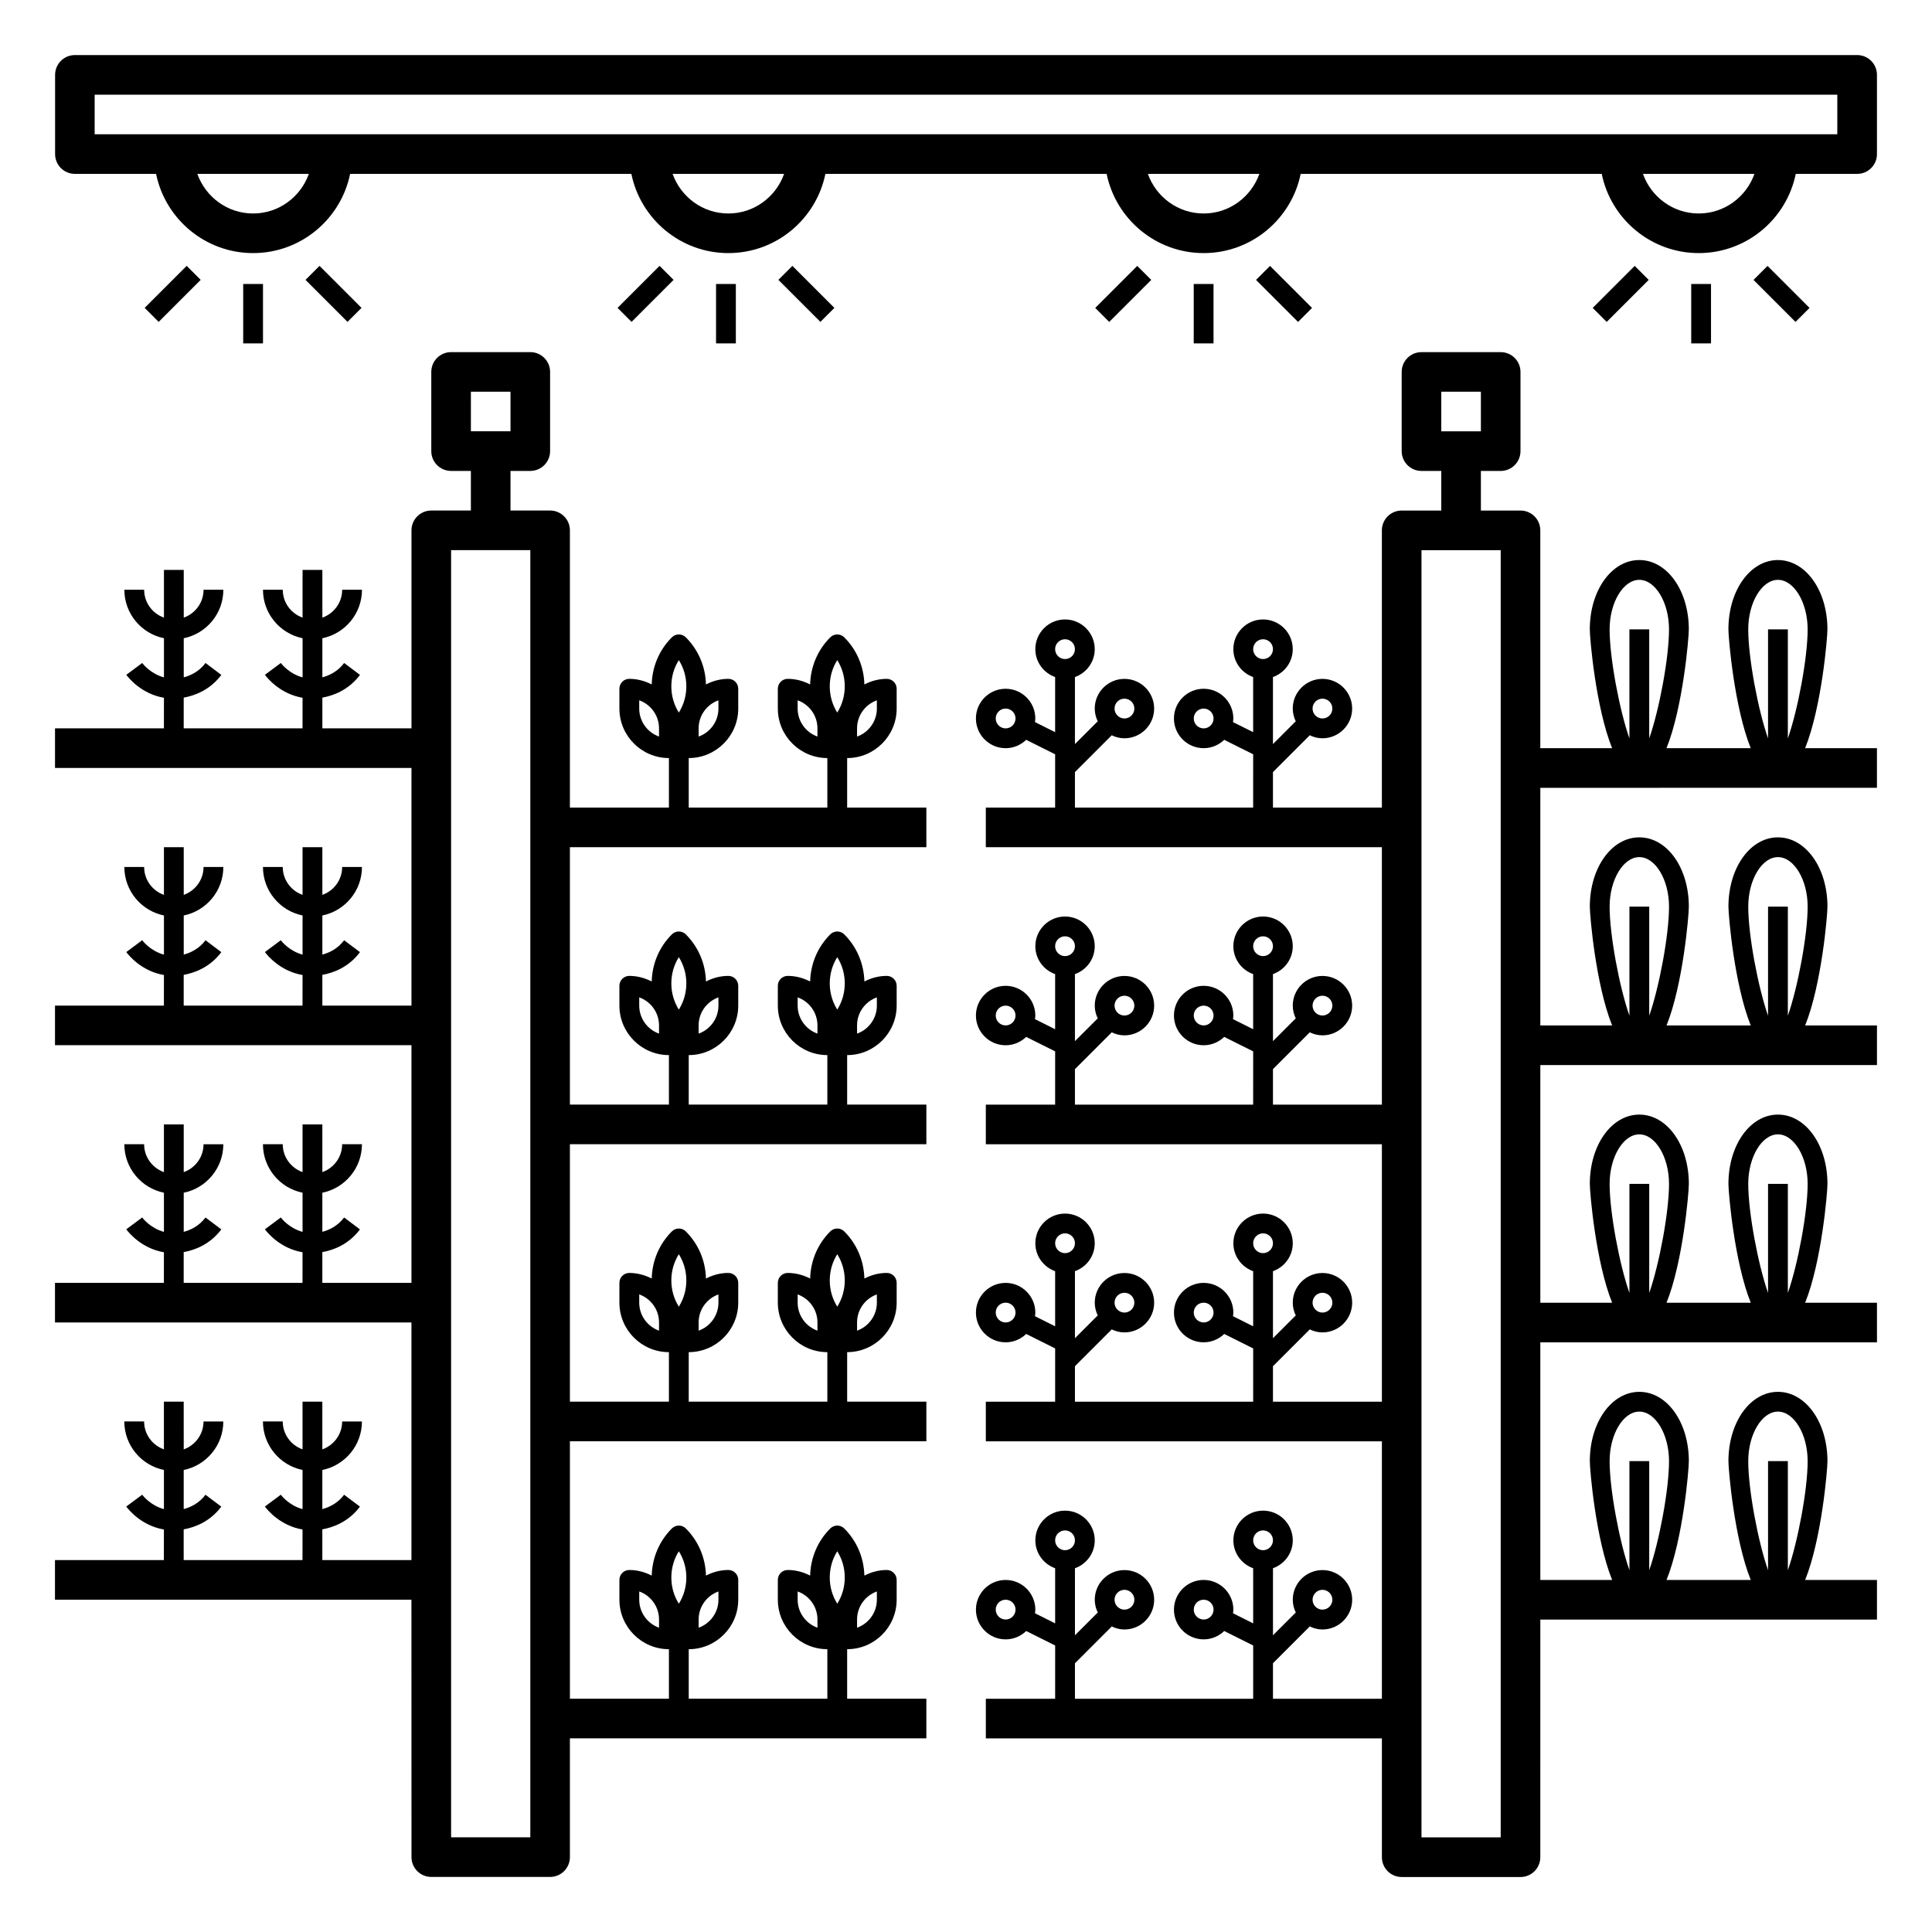 <?xml version="1.0" encoding="UTF-8"?>
<!-- Uploaded to: SVG Repo, www.svgrepo.com, Generator: SVG Repo Mixer Tools -->
<svg fill="#000000" width="800px" height="800px" version="1.1" viewBox="144 144 512 512" xmlns="http://www.w3.org/2000/svg">
 <g>
  <path d="m253.05 636.16c0 2.898 2.348 5.246 5.246 5.246h31.488c2.902 0 5.246-2.352 5.246-5.246v-31.488h94.465v-10.496h-20.992v-13.121c7.238 0 13.121-5.887 13.121-13.121v-5.246c0-1.449-1.176-2.625-2.625-2.625-2.144 0-4.141 0.566-5.93 1.484-0.125-4.711-1.984-9.137-5.332-12.484-1.023-1.023-2.688-1.023-3.711 0-3.348 3.348-5.207 7.766-5.332 12.484-1.793-0.918-3.785-1.484-5.934-1.484-1.449 0-2.625 1.176-2.625 2.625v5.246c0 7.231 5.883 13.121 13.121 13.121v13.121h-36.734v-13.121c7.238 0 13.121-5.887 13.121-13.121v-5.246c0-1.449-1.176-2.625-2.625-2.625-2.144 0-4.141 0.566-5.93 1.484-0.125-4.711-1.984-9.137-5.332-12.484-1.023-1.023-2.688-1.023-3.711 0-3.348 3.348-5.207 7.766-5.332 12.484-1.797-0.918-3.789-1.484-5.938-1.484-1.449 0-2.625 1.176-2.625 2.625v5.246c0 7.231 5.883 13.121 13.121 13.121v13.121h-26.238v-68.227h94.465v-10.496h-20.992v-13.121c7.238 0 13.121-5.887 13.121-13.121v-5.246c0-1.449-1.176-2.625-2.625-2.625-2.144 0-4.141 0.566-5.93 1.484-0.125-4.711-1.984-9.137-5.332-12.484-1.023-1.023-2.688-1.023-3.711 0-3.348 3.348-5.207 7.766-5.332 12.484-1.797-0.914-3.789-1.48-5.938-1.48-1.449 0-2.625 1.176-2.625 2.625v5.246c0 7.231 5.883 13.121 13.121 13.121v13.117h-36.734v-13.121c7.238 0 13.121-5.887 13.121-13.121v-5.246c0-1.449-1.176-2.625-2.625-2.625-2.144 0-4.141 0.566-5.93 1.484-0.125-4.711-1.984-9.137-5.332-12.484-1.023-1.023-2.688-1.023-3.711 0-3.348 3.348-5.207 7.766-5.332 12.484-1.797-0.914-3.789-1.48-5.938-1.48-1.449 0-2.625 1.176-2.625 2.625v5.246c0 7.231 5.883 13.121 13.121 13.121v13.117h-26.238v-68.223h94.465v-10.496h-20.992v-13.121c7.238 0 13.121-5.887 13.121-13.121v-5.246c0-1.449-1.176-2.625-2.625-2.625-2.144 0-4.141 0.566-5.93 1.484-0.125-4.711-1.984-9.137-5.332-12.484-1.023-1.023-2.688-1.023-3.711 0-3.348 3.348-5.207 7.766-5.332 12.484-1.797-0.918-3.789-1.484-5.938-1.484-1.449 0-2.625 1.176-2.625 2.625v5.246c0 7.231 5.883 13.121 13.121 13.121v13.121h-36.734v-13.121c7.238 0 13.121-5.887 13.121-13.121v-5.246c0-1.449-1.176-2.625-2.625-2.625-2.144 0-4.141 0.566-5.93 1.484-0.125-4.711-1.984-9.137-5.332-12.484-1.023-1.023-2.688-1.023-3.711 0-3.348 3.348-5.207 7.766-5.332 12.484-1.797-0.918-3.789-1.484-5.938-1.484-1.449 0-2.625 1.176-2.625 2.625v5.246c0 7.231 5.883 13.121 13.121 13.121v13.121h-26.238v-68.223h94.465v-10.496h-20.992v-13.121c7.238 0 13.121-5.887 13.121-13.121v-5.246c0-1.449-1.176-2.625-2.625-2.625-2.144 0-4.141 0.566-5.93 1.484-0.125-4.711-1.984-9.137-5.332-12.484-1.023-1.023-2.688-1.023-3.711 0-3.348 3.348-5.207 7.766-5.332 12.484-1.797-0.918-3.789-1.484-5.938-1.484-1.449 0-2.625 1.176-2.625 2.625v5.246c0 7.231 5.883 13.121 13.121 13.121v13.121h-36.734v-13.121c7.238 0 13.121-5.887 13.121-13.121v-5.246c0-1.449-1.176-2.625-2.625-2.625-2.144 0-4.141 0.566-5.93 1.484-0.125-4.711-1.984-9.137-5.332-12.484-1.023-1.023-2.688-1.023-3.711 0-3.348 3.348-5.207 7.766-5.332 12.484-1.797-0.918-3.789-1.484-5.938-1.484-1.449 0-2.625 1.176-2.625 2.625v5.246c0 7.231 5.883 13.121 13.121 13.121v13.121h-26.238v-73.473c0-2.898-2.348-5.246-5.246-5.246h-10.496v-10.496h5.246c2.902 0 5.246-2.352 5.246-5.246v-20.992c0-2.898-2.348-5.246-5.246-5.246h-20.992c-2.902 0-5.246 2.352-5.246 5.246v20.992c0 2.898 2.348 5.246 5.246 5.246h5.246v10.496h-10.496c-2.902 0-5.246 2.352-5.246 5.246v52.48h-23.617v-8.145c2.734-0.488 6.875-1.895 9.973-6.019l-4.199-3.156c-1.738 2.312-4.008 3.332-5.773 3.801v-10.363c5.984-1.219 10.496-6.519 10.496-12.852h-5.246c0 3.418-2.199 6.305-5.246 7.391l-0.004-12.641h-5.246v12.637c-3.051-1.086-5.246-3.973-5.246-7.391h-5.246c0 6.336 4.512 11.637 10.496 12.852v10.379c-3.484-0.945-5.504-3.465-5.766-3.816l-4.215 3.137c0.688 0.922 4.078 5.074 9.977 6.082l-0.008 8.105h-31.488v-8.145c2.734-0.488 6.875-1.895 9.973-6.019l-4.191-3.156c-1.738 2.312-4.008 3.332-5.773 3.801v-10.363c5.984-1.219 10.496-6.519 10.496-12.852h-5.246c0 3.418-2.199 6.305-5.246 7.391l-0.004-12.641h-5.246v12.637c-3.051-1.086-5.246-3.973-5.246-7.391h-5.246c0 6.336 4.512 11.637 10.496 12.852v10.379c-3.484-0.945-5.504-3.465-5.766-3.816l-4.215 3.137c0.688 0.922 4.078 5.074 9.977 6.082l-0.008 8.105h-28.859v10.496h94.465v62.977h-23.617v-8.145c2.734-0.488 6.875-1.895 9.973-6.019l-4.199-3.156c-1.738 2.312-4.008 3.332-5.773 3.801v-10.363c5.984-1.219 10.496-6.519 10.496-12.852h-5.246c0 3.418-2.199 6.305-5.246 7.391l-0.004-12.641h-5.246v12.637c-3.051-1.086-5.246-3.973-5.246-7.391h-5.246c0 6.336 4.512 11.637 10.496 12.852v10.379c-3.484-0.945-5.504-3.465-5.766-3.816l-4.215 3.137c0.688 0.922 4.078 5.074 9.977 6.082l-0.008 8.105h-31.488v-8.145c2.734-0.488 6.875-1.895 9.973-6.019l-4.191-3.156c-1.738 2.312-4.008 3.332-5.773 3.801v-10.363c5.984-1.219 10.496-6.519 10.496-12.852h-5.246c0 3.418-2.199 6.305-5.246 7.391l-0.004-12.641h-5.246v12.637c-3.051-1.086-5.246-3.973-5.246-7.391h-5.246c0 6.336 4.512 11.637 10.496 12.852v10.379c-3.484-0.945-5.504-3.465-5.766-3.816l-4.215 3.137c0.688 0.922 4.078 5.074 9.977 6.082l-0.008 8.105h-28.859v10.496h94.465v62.977h-23.617v-8.145c2.734-0.488 6.875-1.895 9.973-6.019l-4.199-3.156c-1.738 2.312-4.008 3.332-5.773 3.801v-10.363c5.984-1.219 10.496-6.519 10.496-12.852h-5.246c0 3.418-2.199 6.305-5.246 7.391l-0.004-12.641h-5.246v12.637c-3.051-1.086-5.246-3.973-5.246-7.391h-5.246c0 6.336 4.512 11.637 10.496 12.852v10.379c-3.484-0.945-5.504-3.465-5.766-3.816l-4.215 3.137c0.688 0.922 4.078 5.074 9.977 6.082l-0.008 8.102h-31.488v-8.145c2.734-0.488 6.875-1.895 9.973-6.019l-4.191-3.152c-1.738 2.312-4.008 3.332-5.773 3.801v-10.363c5.984-1.219 10.496-6.519 10.496-12.852h-5.246c0 3.418-2.199 6.305-5.246 7.391l-0.004-12.641h-5.246v12.637c-3.051-1.086-5.246-3.973-5.246-7.391h-5.246c0 6.336 4.512 11.637 10.496 12.852v10.379c-3.484-0.945-5.504-3.465-5.766-3.816l-4.215 3.137c0.688 0.922 4.078 5.074 9.977 6.082l-0.008 8.102h-28.859v10.496h94.465v62.977h-23.617v-8.145c2.734-0.488 6.875-1.895 9.973-6.019l-4.199-3.152c-1.738 2.312-4.008 3.332-5.773 3.801v-10.363c5.984-1.219 10.496-6.519 10.496-12.852h-5.246c0 3.418-2.199 6.305-5.246 7.391l-0.004-12.645h-5.246v12.637c-3.051-1.086-5.246-3.973-5.246-7.391h-5.246c0 6.336 4.512 11.637 10.496 12.852v10.379c-3.484-0.945-5.504-3.465-5.766-3.816l-4.215 3.137c0.688 0.922 4.078 5.074 9.977 6.082l-0.008 8.105h-31.488v-8.145c2.734-0.488 6.875-1.895 9.973-6.019l-4.191-3.152c-1.738 2.312-4.008 3.332-5.773 3.801v-10.363c5.984-1.219 10.496-6.519 10.496-12.852h-5.246c0 3.418-2.199 6.305-5.246 7.391l-0.004-12.645h-5.246v12.637c-3.051-1.086-5.246-3.973-5.246-7.391h-5.246c0 6.336 4.512 11.637 10.496 12.852v10.379c-3.484-0.945-5.504-3.465-5.766-3.816l-4.215 3.137c0.688 0.922 4.078 5.074 9.977 6.082l-0.008 8.105h-28.859v10.496h94.465zm118.08-62.977c0-3.422 2.195-6.34 5.246-7.426l0.004 2.176c0 3.422-2.195 6.34-5.246 7.426zm-10.496 2.176c-3.055-1.086-5.246-4.004-5.246-7.426v-2.18c3.055 1.086 5.246 4.004 5.246 7.426zm5.25-20.262c1.297 2.066 1.988 4.457 1.988 6.953 0 2.5-0.691 4.887-1.988 6.953-1.297-2.066-1.988-4.457-1.988-6.953 0-2.496 0.691-4.891 1.988-6.953zm-36.738 18.086c0-3.422 2.195-6.34 5.246-7.426l0.004 2.176c0 3.422-2.195 6.34-5.246 7.426zm-10.496 2.176c-3.055-1.086-5.246-4.004-5.246-7.426v-2.18c3.055 1.086 5.246 4.004 5.246 7.426zm5.25-20.262c1.297 2.066 1.988 4.457 1.988 6.953 0 2.5-0.691 4.887-1.988 6.953-1.297-2.066-1.988-4.457-1.988-6.953 0-2.496 0.691-4.891 1.988-6.953zm47.23-60.637c0-3.422 2.195-6.34 5.246-7.426l0.004 2.18c0 3.422-2.195 6.34-5.246 7.426zm-10.496 2.18c-3.055-1.086-5.246-4.004-5.246-7.426v-2.18c3.055 1.086 5.246 4.004 5.246 7.426zm5.25-20.262c1.297 2.066 1.988 4.457 1.988 6.953 0 2.5-0.691 4.887-1.988 6.953-1.297-2.066-1.988-4.457-1.988-6.953 0-2.5 0.691-4.891 1.988-6.953zm-36.738 18.082c0-3.422 2.195-6.34 5.246-7.426l0.004 2.18c0 3.422-2.195 6.34-5.246 7.426zm-10.496 2.18c-3.055-1.086-5.246-4.004-5.246-7.426v-2.18c3.055 1.086 5.246 4.004 5.246 7.426zm5.25-20.262c1.297 2.066 1.988 4.457 1.988 6.953 0 2.5-0.691 4.887-1.988 6.953-1.297-2.066-1.988-4.457-1.988-6.953 0-2.5 0.691-4.891 1.988-6.953zm47.23-60.637c0-3.422 2.195-6.34 5.246-7.426l0.004 2.18c0 3.422-2.195 6.34-5.246 7.426zm-10.496 2.18c-3.055-1.086-5.246-4.004-5.246-7.426v-2.18c3.055 1.086 5.246 4.004 5.246 7.426zm5.25-20.266c1.297 2.066 1.988 4.457 1.988 6.953 0 2.5-0.691 4.887-1.988 6.953-1.297-2.066-1.988-4.457-1.988-6.953s0.691-4.891 1.988-6.953zm-36.738 18.086c0-3.422 2.195-6.34 5.246-7.426l0.004 2.18c0 3.422-2.195 6.34-5.246 7.426zm-10.496 2.18c-3.055-1.086-5.246-4.004-5.246-7.426v-2.18c3.055 1.086 5.246 4.004 5.246 7.426zm5.25-20.266c1.297 2.066 1.988 4.457 1.988 6.953 0 2.5-0.691 4.887-1.988 6.953-1.297-2.066-1.988-4.457-1.988-6.953s0.691-4.891 1.988-6.953zm47.23-60.633c0-3.422 2.195-6.34 5.246-7.426l0.004 2.176c0 3.422-2.195 6.34-5.246 7.426zm-10.496 2.176c-3.055-1.086-5.246-4.004-5.246-7.426v-2.18c3.055 1.086 5.246 4.004 5.246 7.426zm5.25-20.262c1.297 2.066 1.988 4.457 1.988 6.953 0 2.5-0.691 4.887-1.988 6.953-1.297-2.066-1.988-4.457-1.988-6.953s0.691-4.891 1.988-6.953zm-36.738 18.086c0-3.422 2.195-6.34 5.246-7.426l0.004 2.176c0 3.422-2.195 6.34-5.246 7.426zm-10.496 2.176c-3.055-1.086-5.246-4.004-5.246-7.426v-2.18c3.055 1.086 5.246 4.004 5.246 7.426zm5.25-20.262c1.297 2.066 1.988 4.457 1.988 6.953 0 2.5-0.691 4.887-1.988 6.953-1.297-2.066-1.988-4.457-1.988-6.953s0.691-4.891 1.988-6.953zm-55.105-71.133h10.496v10.496h-10.496zm-5.246 41.984h20.992v341.12h-20.992z"/>
  <path d="m641.41 352.77v-10.496h-19.035c4.356-10.801 5.914-29.152 5.914-31.488 0-10.297-5.762-18.367-13.121-18.367-7.359 0-13.121 8.07-13.121 18.367 0 2.336 1.559 20.688 5.914 31.488h-22.32c4.356-10.801 5.914-29.152 5.914-31.488 0-10.297-5.762-18.367-13.121-18.367-7.359 0-13.121 8.07-13.121 18.367 0 2.336 1.559 20.688 5.914 31.488h-19.031v-57.727c0-2.898-2.348-5.246-5.246-5.246h-10.496v-10.496h5.246c2.902 0 5.246-2.352 5.246-5.246v-20.992c0-2.898-2.348-5.246-5.246-5.246h-20.992c-2.902 0-5.246 2.352-5.246 5.246v20.992c0 2.898 2.348 5.246 5.246 5.246h5.246v10.496h-10.496c-2.902 0-5.246 2.352-5.246 5.246v73.473h-28.863v-9.41l9.73-9.73-0.066-0.066c1.039 0.52 2.207 0.836 3.453 0.836 4.34 0 7.871-3.531 7.871-7.871 0-4.34-3.531-7.871-7.871-7.871-4.34 0-7.871 3.531-7.871 7.871 0 1.25 0.32 2.414 0.836 3.457l-0.066-0.066-6.016 6.019v-17.766c3.051-1.086 5.246-3.973 5.246-7.391 0-4.34-3.531-7.871-7.871-7.871s-7.871 3.531-7.871 7.871c0 3.418 2.199 6.305 5.246 7.391v14.605l-5.344-2.672c0.035-0.316 0.094-0.629 0.094-0.957 0-4.34-3.531-7.871-7.871-7.871s-7.871 3.531-7.871 7.871c0 4.344 3.531 7.875 7.875 7.875 2.113 0 4.031-0.852 5.449-2.215l7.672 3.836-0.004 14.125h-47.23v-9.41l9.73-9.73-0.066-0.066c1.043 0.52 2.207 0.836 3.457 0.836 4.34 0 7.871-3.531 7.871-7.871 0-4.34-3.531-7.871-7.871-7.871s-7.871 3.531-7.871 7.871c0 1.25 0.32 2.414 0.836 3.457l-0.066-0.066-6.019 6.019v-17.766c3.051-1.086 5.246-3.973 5.246-7.391 0-4.34-3.531-7.871-7.871-7.871-4.34 0-7.871 3.531-7.871 7.871 0 3.418 2.199 6.305 5.246 7.391v14.605l-5.344-2.672c0.035-0.316 0.094-0.629 0.094-0.957 0-4.34-3.531-7.871-7.871-7.871-4.34 0-7.871 3.531-7.871 7.871 0 4.344 3.535 7.875 7.875 7.875 2.113 0 4.031-0.852 5.449-2.215l7.672 3.836-0.004 14.125h-18.367v10.496h104.96v68.223h-28.863v-9.41l9.73-9.73-0.066-0.066c1.039 0.52 2.207 0.84 3.453 0.84 4.34 0 7.871-3.531 7.871-7.871s-3.531-7.871-7.871-7.871c-4.34 0-7.871 3.531-7.871 7.871 0 1.25 0.32 2.414 0.836 3.457l-0.066-0.066-6.016 6.016v-17.766c3.051-1.086 5.246-3.973 5.246-7.391 0-4.34-3.531-7.871-7.871-7.871s-7.871 3.531-7.871 7.871c0 3.418 2.199 6.305 5.246 7.391v14.605l-5.344-2.672c0.035-0.316 0.094-0.629 0.094-0.957 0-4.34-3.531-7.871-7.871-7.871s-7.871 3.531-7.871 7.871c0 4.344 3.531 7.879 7.875 7.879 2.113 0 4.031-0.852 5.449-2.215l7.672 3.836-0.004 14.121h-47.23v-9.41l9.73-9.73-0.066-0.066c1.043 0.52 2.207 0.84 3.457 0.84 4.34 0 7.871-3.531 7.871-7.871s-3.531-7.871-7.871-7.871-7.871 3.531-7.871 7.871c0 1.25 0.32 2.414 0.836 3.457l-0.066-0.066-6.019 6.016v-17.766c3.051-1.086 5.246-3.973 5.246-7.391 0-4.34-3.531-7.871-7.871-7.871-4.34 0-7.871 3.531-7.871 7.871 0 3.418 2.199 6.305 5.246 7.391v14.605l-5.344-2.672c0.035-0.316 0.094-0.629 0.094-0.957 0-4.34-3.531-7.871-7.871-7.871-4.34 0-7.871 3.531-7.871 7.871 0 4.344 3.535 7.879 7.875 7.879 2.113 0 4.031-0.852 5.449-2.215l7.672 3.836-0.004 14.121h-18.367v10.496h104.96v68.223h-28.863v-9.41l9.73-9.73-0.066-0.066c1.039 0.52 2.207 0.84 3.453 0.84 4.34 0 7.871-3.531 7.871-7.871s-3.531-7.871-7.871-7.871c-4.34 0-7.871 3.531-7.871 7.871 0 1.25 0.32 2.414 0.836 3.457l-0.066-0.066-6.016 6.019v-17.766c3.051-1.086 5.246-3.973 5.246-7.391 0-4.34-3.531-7.871-7.871-7.871s-7.871 3.531-7.871 7.871c0 3.418 2.199 6.305 5.246 7.391v14.605l-5.344-2.672c0.035-0.316 0.094-0.629 0.094-0.957 0-4.34-3.531-7.871-7.871-7.871s-7.871 3.531-7.871 7.871c0 4.344 3.531 7.875 7.875 7.875 2.113 0 4.031-0.852 5.449-2.215l7.672 3.836-0.004 14.121h-47.23v-9.41l9.73-9.73-0.066-0.066c1.043 0.52 2.207 0.84 3.457 0.84 4.34 0 7.871-3.531 7.871-7.871s-3.531-7.871-7.871-7.871-7.871 3.531-7.871 7.871c0 1.25 0.32 2.414 0.836 3.457l-0.066-0.066-6.019 6.019v-17.766c3.051-1.086 5.246-3.973 5.246-7.391 0-4.34-3.531-7.871-7.871-7.871-4.34 0-7.871 3.531-7.871 7.871 0 3.418 2.199 6.305 5.246 7.391v14.605l-5.344-2.672c0.035-0.316 0.094-0.629 0.094-0.957 0-4.34-3.531-7.871-7.871-7.871-4.34 0-7.871 3.531-7.871 7.871 0 4.344 3.535 7.875 7.875 7.875 2.113 0 4.031-0.852 5.449-2.215l7.672 3.836-0.004 14.121h-18.367v10.496h104.96v68.223h-28.863v-9.41l9.73-9.73-0.066-0.066c1.039 0.523 2.207 0.844 3.453 0.844 4.34 0 7.871-3.531 7.871-7.871s-3.531-7.871-7.871-7.871c-4.34 0-7.871 3.531-7.871 7.871 0 1.25 0.32 2.414 0.836 3.457l-0.066-0.066-6.016 6.016v-17.766c3.051-1.086 5.246-3.973 5.246-7.391 0-4.34-3.531-7.871-7.871-7.871s-7.871 3.531-7.871 7.871c0 3.418 2.199 6.305 5.246 7.391v14.605l-5.344-2.672c0.035-0.316 0.094-0.629 0.094-0.957 0-4.34-3.531-7.871-7.871-7.871s-7.871 3.531-7.871 7.871c0 4.344 3.531 7.875 7.875 7.875 2.113 0 4.031-0.852 5.449-2.215l7.672 3.836-0.004 14.125h-47.23v-9.41l9.73-9.73-0.066-0.066c1.043 0.52 2.207 0.84 3.457 0.84 4.34 0 7.871-3.531 7.871-7.871s-3.531-7.871-7.871-7.871-7.871 3.531-7.871 7.871c0 1.25 0.32 2.414 0.836 3.457l-0.066-0.066-6.019 6.016v-17.766c3.051-1.086 5.246-3.973 5.246-7.391 0-4.34-3.531-7.871-7.871-7.871-4.34 0-7.871 3.531-7.871 7.871 0 3.418 2.199 6.305 5.246 7.391v14.605l-5.344-2.672c0.035-0.316 0.094-0.629 0.094-0.957 0-4.34-3.531-7.871-7.871-7.871-4.34 0-7.871 3.531-7.871 7.871 0 4.344 3.535 7.875 7.875 7.875 2.113 0 4.031-0.852 5.449-2.215l7.672 3.836-0.004 14.125h-18.367v10.496h104.96v31.488c0 2.898 2.348 5.246 5.246 5.246h31.488c2.902 0 5.246-2.352 5.246-5.246l0.004-62.977h89.215v-10.496h-19.035c4.356-10.801 5.914-29.152 5.914-31.488 0-10.297-5.762-18.367-13.121-18.367-7.359 0-13.121 8.07-13.121 18.367 0 2.336 1.559 20.688 5.914 31.488h-22.32c4.356-10.801 5.914-29.152 5.914-31.488 0-10.297-5.762-18.367-13.121-18.367-7.359 0-13.121 8.07-13.121 18.367 0 2.336 1.559 20.688 5.914 31.488h-19.031v-62.977h89.215v-10.496h-19.035c4.356-10.801 5.914-29.152 5.914-31.488 0-10.297-5.762-18.367-13.121-18.367-7.359 0-13.121 8.07-13.121 18.367 0 2.336 1.559 20.688 5.914 31.488h-22.32c4.356-10.801 5.914-29.152 5.914-31.488 0-10.297-5.762-18.367-13.121-18.367-7.359 0-13.121 8.07-13.121 18.367 0 2.336 1.559 20.688 5.914 31.488h-19.031v-62.977h89.215v-10.496h-19.035c4.356-10.801 5.914-29.152 5.914-31.488 0-10.297-5.762-18.367-13.121-18.367-7.359 0-13.121 8.07-13.121 18.367 0 2.336 1.559 20.688 5.914 31.488h-22.32c4.356-10.801 5.914-29.152 5.914-31.488 0-10.297-5.762-18.367-13.121-18.367-7.359 0-13.121 8.07-13.121 18.367 0 2.336 1.559 20.688 5.914 31.488h-19.031v-62.977zm-34.109-41.984c0-7.109 3.606-13.121 7.871-13.121s7.871 6.008 7.871 13.121c0 7.519-2.582 21.316-5.246 28.906v-28.906h-5.246v28.906c-2.668-7.586-5.25-21.387-5.25-28.906zm-36.738 0c0-7.109 3.606-13.121 7.871-13.121 4.266 0 7.871 6.008 7.871 13.121 0 7.519-2.582 21.316-5.246 28.906v-28.906h-5.246v28.906c-2.668-7.586-5.25-21.387-5.25-28.906zm-76.098 18.367c1.441 0 2.625 1.176 2.625 2.625 0 1.449-1.18 2.625-2.625 2.625-1.441 0-2.625-1.176-2.625-2.625 0.004-1.449 1.184-2.625 2.625-2.625zm-31.484 7.875c-1.441 0-2.625-1.176-2.625-2.625 0-1.449 1.18-2.625 2.625-2.625 1.441 0 2.625 1.176 2.625 2.625-0.004 1.449-1.184 2.625-2.625 2.625zm-20.992-7.875c1.441 0 2.625 1.176 2.625 2.625 0 1.449-1.18 2.625-2.625 2.625-1.441 0-2.625-1.176-2.625-2.625 0-1.449 1.18-2.625 2.625-2.625zm-31.488 7.875c-1.441 0-2.625-1.176-2.625-2.625 0-1.449 1.18-2.625 2.625-2.625 1.441 0 2.625 1.176 2.625 2.625-0.004 1.449-1.184 2.625-2.625 2.625zm15.742-18.371c-1.441 0-2.625-1.176-2.625-2.625 0-1.449 1.18-2.625 2.625-2.625 1.441 0 2.625 1.176 2.625 2.625 0 1.453-1.18 2.625-2.625 2.625zm52.48 0c-1.441 0-2.625-1.176-2.625-2.625 0-1.449 1.18-2.625 2.625-2.625 1.441 0 2.625 1.176 2.625 2.625 0 1.453-1.184 2.625-2.625 2.625zm15.742 89.219c1.441 0 2.625 1.176 2.625 2.625 0 1.449-1.18 2.625-2.625 2.625-1.441 0-2.625-1.176-2.625-2.625 0.004-1.449 1.184-2.625 2.625-2.625zm-31.484 7.871c-1.441 0-2.625-1.176-2.625-2.625 0-1.445 1.18-2.621 2.625-2.621 1.441 0 2.625 1.176 2.625 2.625-0.004 1.445-1.184 2.621-2.625 2.621zm-20.992-7.871c1.441 0 2.625 1.176 2.625 2.625 0 1.449-1.18 2.625-2.625 2.625-1.441 0-2.625-1.176-2.625-2.625 0-1.449 1.18-2.625 2.625-2.625zm-31.488 7.871c-1.441 0-2.625-1.176-2.625-2.625 0-1.445 1.18-2.621 2.625-2.621 1.441 0 2.625 1.176 2.625 2.625-0.004 1.445-1.184 2.621-2.625 2.621zm15.742-18.367c-1.441 0-2.625-1.176-2.625-2.625s1.18-2.625 2.625-2.625c1.441 0 2.625 1.176 2.625 2.625s-1.18 2.625-2.625 2.625zm52.48 0c-1.441 0-2.625-1.176-2.625-2.625s1.18-2.625 2.625-2.625c1.441 0 2.625 1.176 2.625 2.625s-1.184 2.625-2.625 2.625zm15.742 89.215c1.441 0 2.625 1.176 2.625 2.625 0 1.449-1.18 2.625-2.625 2.625-1.441 0-2.625-1.176-2.625-2.625 0.004-1.449 1.184-2.625 2.625-2.625zm-31.484 7.871c-1.441 0-2.625-1.176-2.625-2.625 0-1.445 1.18-2.621 2.625-2.621 1.441 0 2.625 1.176 2.625 2.625-0.004 1.449-1.184 2.621-2.625 2.621zm-20.992-7.871c1.441 0 2.625 1.176 2.625 2.625 0 1.449-1.18 2.625-2.625 2.625-1.441 0-2.625-1.176-2.625-2.625 0-1.449 1.18-2.625 2.625-2.625zm-31.488 7.871c-1.441 0-2.625-1.176-2.625-2.625 0-1.445 1.18-2.621 2.625-2.621 1.441 0 2.625 1.176 2.625 2.625-0.004 1.449-1.184 2.621-2.625 2.621zm15.742-18.367c-1.441 0-2.625-1.176-2.625-2.625s1.18-2.625 2.625-2.625c1.441 0 2.625 1.176 2.625 2.625s-1.18 2.625-2.625 2.625zm52.48 0c-1.441 0-2.625-1.176-2.625-2.625s1.18-2.625 2.625-2.625c1.441 0 2.625 1.176 2.625 2.625s-1.184 2.625-2.625 2.625zm15.742 89.219c1.441 0 2.625 1.176 2.625 2.625s-1.18 2.625-2.625 2.625c-1.441 0-2.625-1.176-2.625-2.625 0.004-1.449 1.184-2.625 2.625-2.625zm-31.484 7.871c-1.441 0-2.625-1.176-2.625-2.625 0-1.449 1.18-2.625 2.625-2.625 1.441 0 2.625 1.176 2.625 2.625-0.004 1.449-1.184 2.625-2.625 2.625zm-20.992-7.871c1.441 0 2.625 1.176 2.625 2.625s-1.18 2.625-2.625 2.625c-1.441 0-2.625-1.176-2.625-2.625s1.18-2.625 2.625-2.625zm-31.488 7.871c-1.441 0-2.625-1.176-2.625-2.625 0-1.449 1.18-2.625 2.625-2.625 1.441 0 2.625 1.176 2.625 2.625-0.004 1.449-1.184 2.625-2.625 2.625zm15.742-18.367c-1.441 0-2.625-1.176-2.625-2.625 0-1.449 1.18-2.625 2.625-2.625 1.441 0 2.625 1.176 2.625 2.625 0 1.449-1.18 2.625-2.625 2.625zm52.48 0c-1.441 0-2.625-1.176-2.625-2.625 0-1.449 1.18-2.625 2.625-2.625 1.441 0 2.625 1.176 2.625 2.625 0 1.449-1.184 2.625-2.625 2.625zm47.23-307.01h10.496v10.496h-10.496zm15.746 383.11h-20.992v-341.12h20.992zm65.602-99.711c0-7.109 3.606-13.121 7.871-13.121s7.871 6.008 7.871 13.121c0 7.519-2.582 21.316-5.246 28.906v-28.906h-5.246v28.906c-2.668-7.59-5.25-21.387-5.25-28.906zm-36.738 0c0-7.109 3.606-13.121 7.871-13.121 4.266 0 7.871 6.008 7.871 13.121 0 7.519-2.582 21.316-5.246 28.906v-28.906h-5.246v28.906c-2.668-7.59-5.25-21.387-5.25-28.906zm36.738-73.473c0-7.109 3.606-13.121 7.871-13.121s7.871 6.008 7.871 13.121c0 7.519-2.582 21.316-5.246 28.906v-28.906h-5.246v28.906c-2.668-7.59-5.25-21.387-5.25-28.906zm-36.738 0c0-7.109 3.606-13.121 7.871-13.121 4.266 0 7.871 6.008 7.871 13.121 0 7.519-2.582 21.316-5.246 28.906v-28.906h-5.246v28.906c-2.668-7.59-5.25-21.387-5.25-28.906zm36.738-73.473c0-7.109 3.606-13.121 7.871-13.121s7.871 6.008 7.871 13.121c0 7.519-2.582 21.316-5.246 28.906v-28.906h-5.246v28.906c-2.668-7.59-5.25-21.387-5.25-28.906zm-36.738 0c0-7.109 3.606-13.121 7.871-13.121 4.266 0 7.871 6.008 7.871 13.121 0 7.519-2.582 21.316-5.246 28.906v-28.906h-5.246v28.906c-2.668-7.59-5.25-21.387-5.25-28.906z"/>
  <path d="m163.84 190.08h21.523c2.441 11.961 13.035 20.992 25.711 20.992 12.676 0 23.27-9.031 25.711-20.992h74.531c2.441 11.961 13.035 20.992 25.711 20.992 12.676 0 23.27-9.031 25.711-20.992h74.531c2.441 11.961 13.035 20.992 25.711 20.992 12.676 0 23.27-9.031 25.711-20.992h79.781c2.441 11.961 13.035 20.992 25.711 20.992 12.676 0 23.27-9.031 25.711-20.992h16.27c2.902 0 5.246-2.352 5.246-5.246v-20.996c0-2.898-2.348-5.246-5.246-5.246h-472.32c-2.898 0-5.246 2.352-5.246 5.246v20.992c0 2.898 2.348 5.25 5.246 5.25zm47.234 10.496c-6.832 0-12.605-4.402-14.777-10.496h29.551c-2.168 6.094-7.941 10.496-14.773 10.496zm125.95 0c-6.832 0-12.605-4.402-14.777-10.496h29.551c-2.168 6.094-7.941 10.496-14.773 10.496zm125.95 0c-6.832 0-12.605-4.402-14.777-10.496h29.551c-2.168 6.094-7.941 10.496-14.773 10.496zm131.2 0c-6.832 0-12.605-4.402-14.777-10.496h29.551c-2.168 6.094-7.941 10.496-14.773 10.496zm-425.09-31.488h461.82v10.496h-461.82z"/>
  <path d="m208.45 219.26h5.246v15.742h-5.246z"/>
  <path d="m224.96 218.17 3.711-3.711 11.133 11.133-3.711 3.711z"/>
  <path d="m182.34 225.59 11.133-11.133 3.711 3.711-11.133 11.133z"/>
  <path d="m333.76 219.26h5.246v15.742h-5.246z"/>
  <path d="m350.28 218.17 3.711-3.711 11.133 11.133-3.711 3.711z"/>
  <path d="m307.66 225.59 11.133-11.133 3.711 3.711-11.133 11.133z"/>
  <path d="m460.35 219.26h5.246v15.742h-5.246z"/>
  <path d="m476.86 218.18 3.711-3.711 11.133 11.133-3.711 3.711z"/>
  <path d="m434.25 225.6 11.133-11.133 3.711 3.711-11.133 11.133z"/>
  <path d="m592.19 219.26h5.246v15.742h-5.246z"/>
  <path d="m608.7 218.18 3.711-3.711 11.133 11.133-3.711 3.711z"/>
  <path d="m566.08 225.6 11.133-11.133 3.711 3.711-11.133 11.133z"/>
 </g>
</svg>